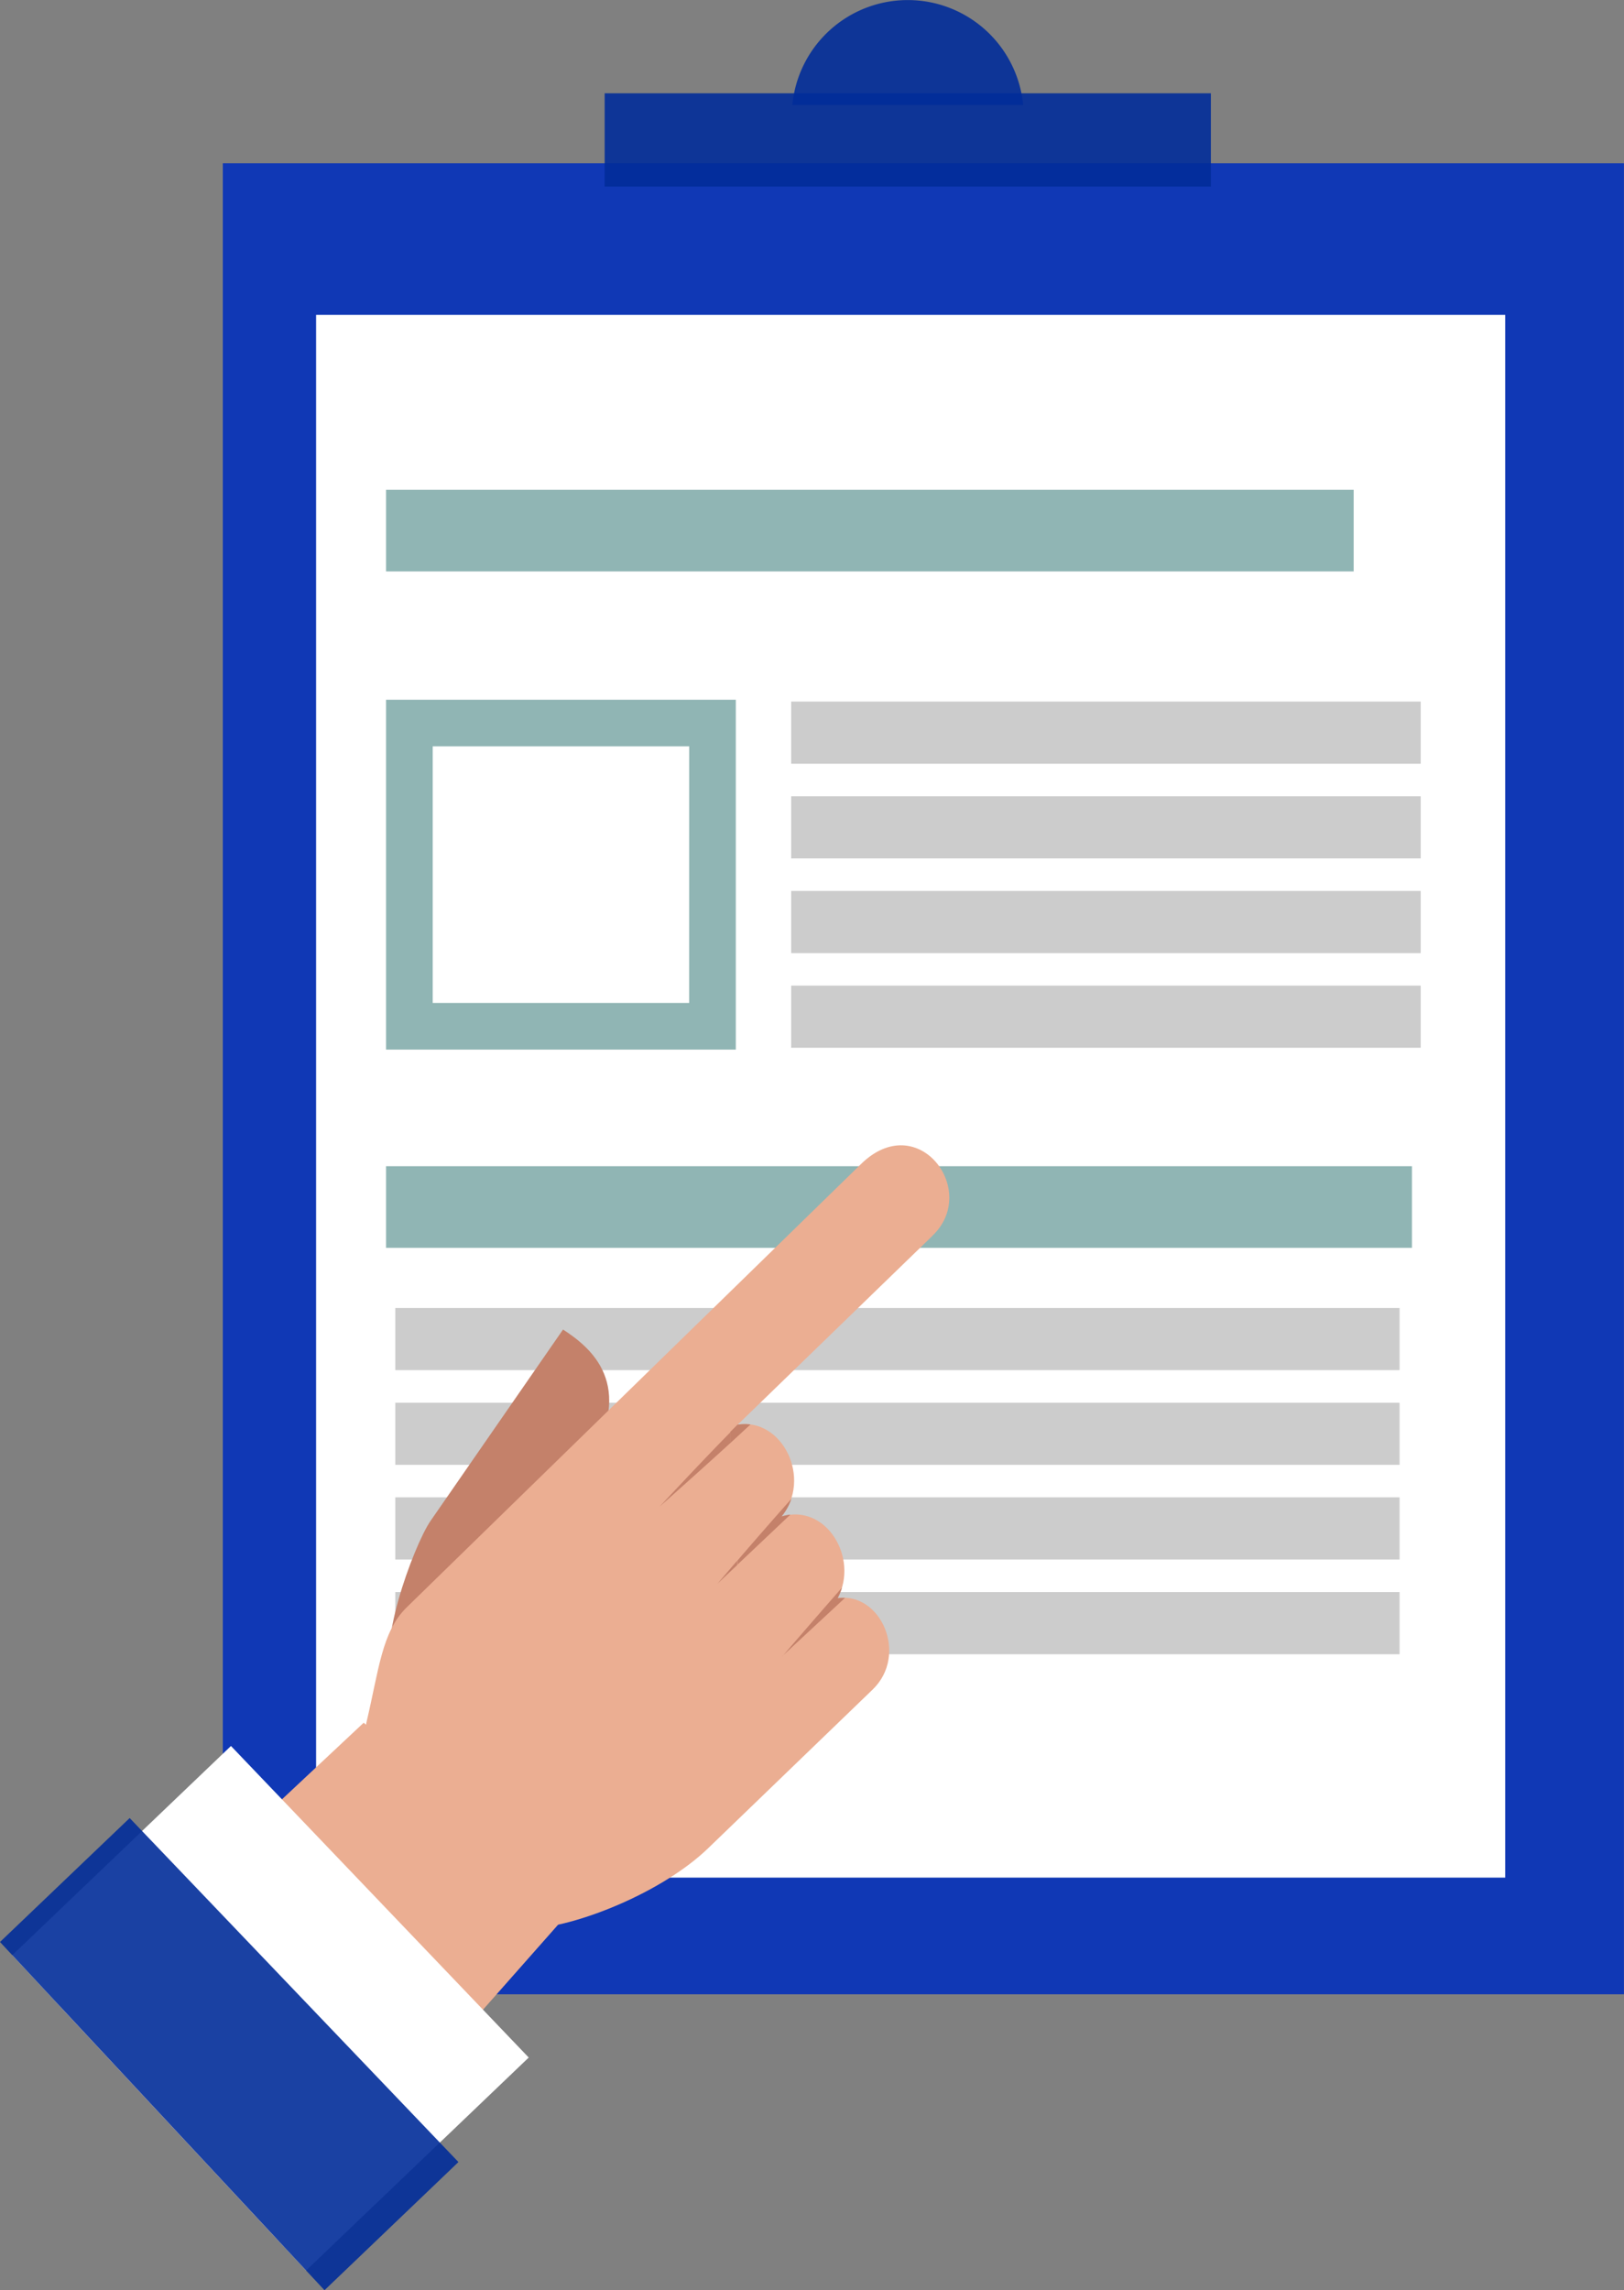 <svg xmlns="http://www.w3.org/2000/svg" viewBox="0 0 307.34 433.27"><rect x="0" y="0" width="307.34" height="433.27" fill="#808080" stroke="none"/><defs><style>.cls-5{opacity:.9}.cls-2{fill:#fff}.cls-3{fill:#90b5b4}.cls-5{fill:#022d99}.cls-6,.cls-7{fill:#ebae92;fill-rule:evenodd}.cls-7{fill:#c4816a}</style></defs><g id="Слой_2" data-name="Слой 2"><g id="Слой_1-2" data-name="Слой 1"><path opacity=".9" fill="#0430ba" d="M42.17 30.89h265.16v346.39H42.17z"/><path class="cls-2" d="M59.82 59.57h225.04v295.64H59.82z"/><path class="cls-3" d="M73.06 92.66h183.12v15.44H73.06zm0 127.97h194.15v15.44H73.06z"/><path d="M149.73 132.72h119.14v11.76H149.73zm0 17.92h119.14v11.76H149.73zm0 17.91h119.14v11.76H149.73zm0 17.91h119.14v11.76H149.73zm-74.92 60.99h190.06v11.76H74.81zm0 17.92h190.06v11.75H74.81zm0 17.9h190.06v11.76H74.81zm0 17.92h190.06v11.76H74.81z" fill="#ccc"/><path class="cls-3" d="M73.06 198.57h66.19v-66.19H73.06zm57.36-8.82H81.89V141.2h48.54z"/><path class="cls-5" d="M114.43 17.65h114.73V35.3H114.43z"/><path class="cls-5" d="M193.63 19.86a21.94 21.94 0 0 0-43.68 0z"/><path class="cls-6" d="M52.73 423.96l56.12-63.5-40.02-34.55-57.39 53.76 41.29 44.29z"/><path class="cls-7" d="M106.55 251.53l-25.06 36.18c-3.23 4.66-10.84 25.52-6.46 29.11s16.89-8.33 20-13.06l16.19-26.63c9.28-15.26.5-22.25-4.66-25.6"/><path class="cls-6" d="M176.39 233.87l-36.78 35.65c8.49-1.37 14.14 10.27 8.26 17.39 8.51-2.6 14.72 7.92 10.65 15.41 8.24-1.11 13.42 10.75 6.63 17.31l-31.11 30c-8.74 8.43-24.53 14.55-32.59 15.12-23.87 1.7-35-26.59-32.06-39.07 2.3-9.73 2.87-16.92 7.48-21.5l86-83.89c10.81-10.73 22.65 5 13.53 13.55"/><path class="cls-7" d="M148.07 313.29s6.29-5.83 11.85-11a7.89 7.89 0 0 0-1.4.06 10.45 10.45 0 0 0 .83-2c-5.13 5.83-11.29 13-11.29 13M139.57 296v-.78c2.94-3.42 7.08-8.18 10.19-11.65a10.34 10.34 0 0 1-1.85 3.32 9.11 9.11 0 0 1 1.66-.35l-10 9.46m-1.26-23.1l-.11-2c.51-.53 1-1 1.4-1.41-.07.07 0 0 .24 0a8.33 8.33 0 0 1 2.2 0c-1.13 1-2.4 2.22-3.74 3.43m-.11-2l.11 2c-6.09 5.56-13.43 12.07-13.43 12.07s8.38-9 13.32-14m1.32 24.31v.78l-3.73 3.53s1.52-1.79 3.69-4.31"/><path class="cls-2" d="M57.93 429.54l42.13-40.29-56.35-58.94-41.39 39.57 55.61 59.66z"/><path class="cls-5" d="M61.41 433.27l25.35-24.25-62.22-65.08L0 367.39l61.41 65.88z"/></g></g></svg>